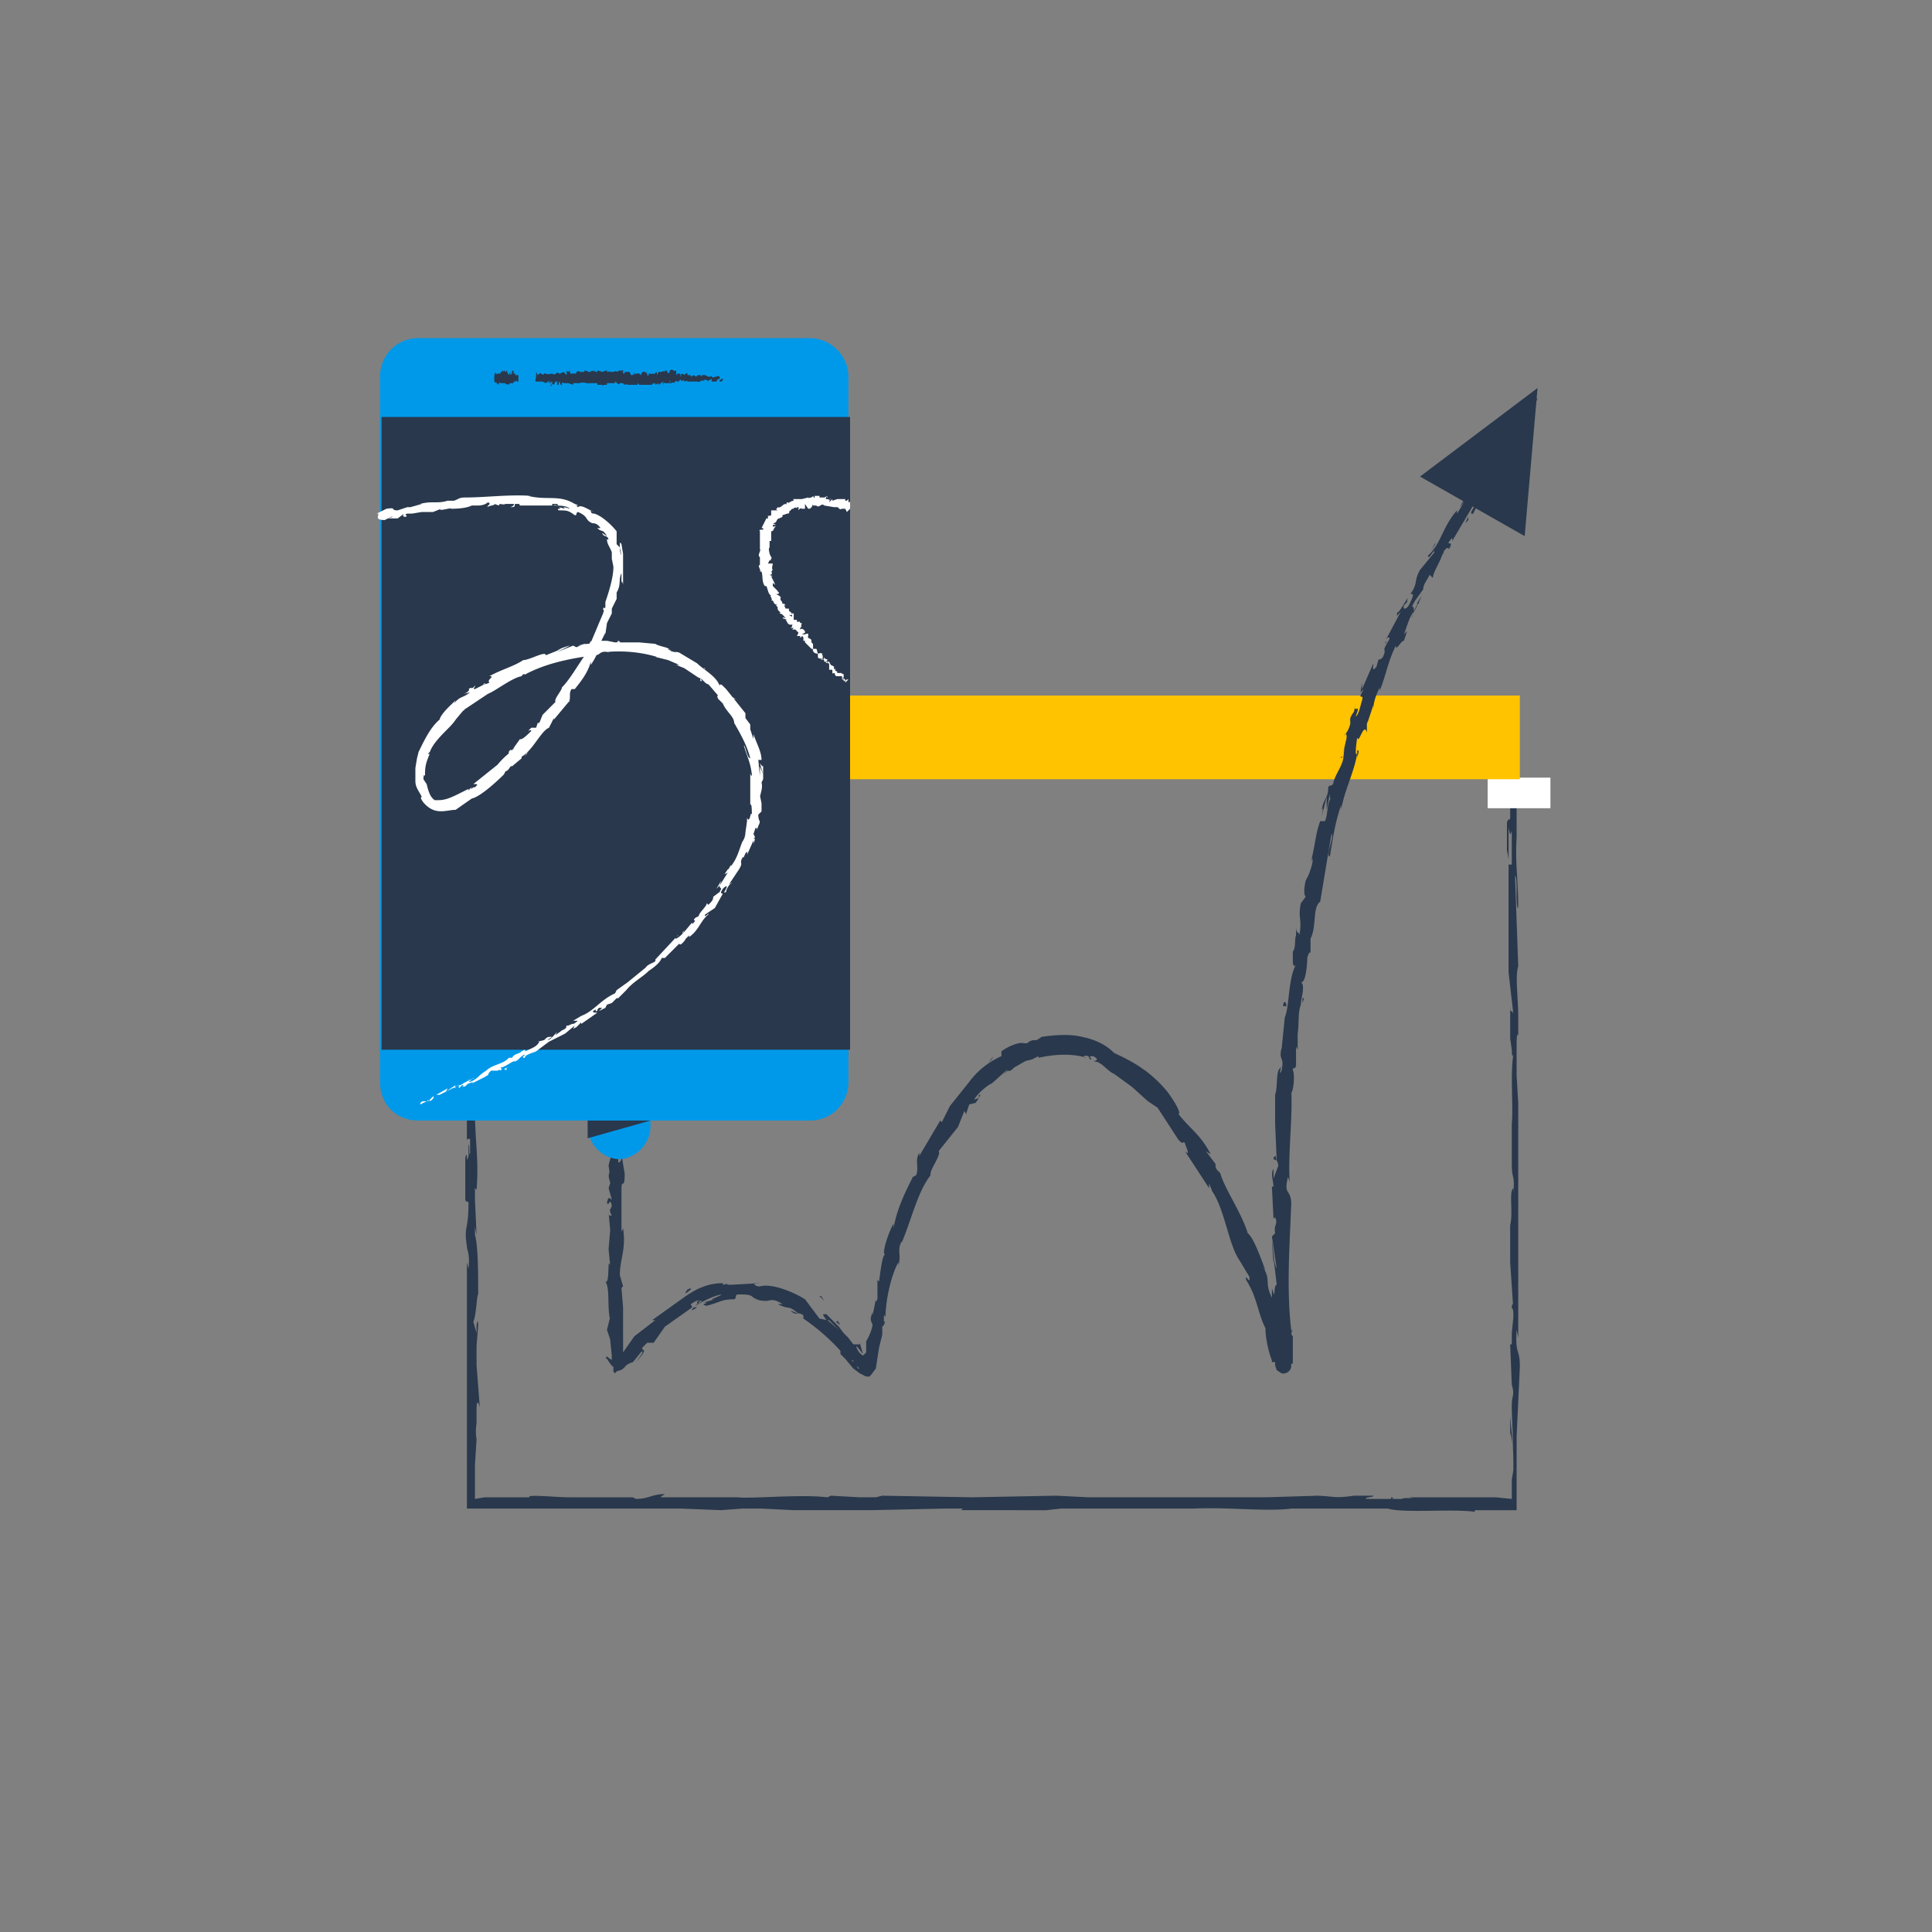 <svg width="120" height="120" fill="none" xmlns="http://www.w3.org/2000/svg"><rect width="100%" height="100%" fill="#808080" stroke="none"/><path d="M29.3 45.8l.3.1h.2-.5zM31.5 46c.4 0 .8-.1.6-.2-.4 0-.5 0-.9.2l-.5-.1H30c.5.1 1 .1 1.6 0v.1zM63.3 46.2h-.2.2zM83 46.2h-.2.2zM86.3 46.3h-.2.2zM63.3 46.2h0zM36 45.8h-.4.3zM54.6 46.3h-.1-.2.3zM48 46.3l.2-.1H48zM37.4 46.1h-.2.2zM59.4 46.3zM29 53.8s0-.1 0 0zM29.4 46v.1zM92.5 46.4c-.2 0-.1 0 0 0zM86.4 93c.6.1-1 .2 0 .2-.2 0 .8 0 0-.1zM36 45.8h.4-.3zM86.3 93.2h.1zM93.6 58.7v-.1.1zM93.8 48.2v0zM93.8 64.2v0zM93.8 69.9v-.1-.2.3zM29 71.1v-.3.3zM36 45.8H36zM94.4 64.4v0zM48 93.7h-.2.2zM94.4 68v.6-.6zM29 70.8z" fill="#29384C"/><path d="M28.9 64.9c0 .8 0 .4.1.5 0 1 0 .5-.1.9l.1 1.6s0 .1 0 0v2.9c.1-.1.2-.1.2 0v.8c-.1.4 0-.5-.1-.5V72.8v-1c-.2.7 0-.5-.2.1v2.6c.1.3.1 0 .2.2 0 1.8-.3 1.4-.1 2.7 0 .3.2.4.1 1.4l-.1-.4V85s0-.3 0 0v8.7h3.5-.3 2-.1 8.2l2.5.1 1.3-.1H47.8h-.5l2 .1h2.5c-.1 0 0 0 0 0h2.4-.1a6600.6 6600.6 0 014.6-.1h.4c.6 0 .4 0 0 0h.7l-.1.1H65l.9-.1h7.9-.3.7c2-.1 4.5.2 6 0h6c1 .3 4 0 5.4.2v-.1h2.6v-2.5-2.1l.2-4.3c0-1.2-.3-.7-.2-2.3l.1.5v-7.6-1.6-.3-1.5V71v-2.5l-.1-1.7v-2.2c0 .2 0-.5.1-.3v-1.1c0-1.3-.2-2.5 0-3.2l-.2-5.6c.2.1 0 2 .2 2 0-1.8-.2-2.7-.1-4.4V47.6v-.3.3c-.1.4-.2-1.2-.2-1.3V46c-.4 0-1 0-.4-.2H93.1l-1.6.1h.3H90h.2-3.9H85h.3-2 .6-1.4.8c-.7.1 0 .2-.9.2H80c-.2 0 0-.2 0-.2l-2.1.1c.1 0 .1 0 0 0H76.6h.2-3.4c-.3-.1 1 0 .6-.1h-4.8.3c-.2.3-1.2 0-2 0h.3l-3.8.1h.2H61.5c-2-.2-4 .1-5.8 0h.4-1.6.6l-1 .1c.6 0 0 0-.4-.1-.8 0-.1.2-1.3 0h.1l-1.2.1h.4H50h1c-.7-.2-.8-.1-1.2-.1h-1 .2l-2.6.1c1-.1.1 0 .2-.2h-2.1-.4c-.7 0 .1 0 0 0h-3.7l-2.6.2h.3-1.7l-.2-.1h-1 .5H34l.6-.1-2 .1h.5c-.2 0-.1 0 0 0h.9-.4c.4.2 1.6 0 2.5 0l-.4.2.9-.1h-.1l1 .1h.6-.3 2.1c1.4 0 0 0 1.2-.1l.7.2.1-.1H44.6c.3 0-.7 0 0 0 .3.1 1 0 1.6 0-.2 0-.8 0-.1.1h9.1-.2 2.7s-.8-.2.3-.2h-.2.5l-.4.1h.4l1 .2.4-.1h3.4-.1 8.7-.6H73h1-.6 1.2l-.2.1c1.7.2 3-.2 4.3 0H78 82c-.1 0-.2-.2.6-.2.7 0 1 .1.4.2h-.5 3.7-.2l1.7-.1c.5 0-.2.1.8 0 .6.1.1.2-.1.2h2.2-.5.8-.3.5l.4-.1h1.3c-1.2 0 .1.1-.9.1a7.5 7.5 0 01.6 0h1.2l-.1.1v.2c0-.4 0-.2.1.2v1.3-.5l.1 1v-.2 2.1c0 .4-.1 0-.2.4v2c0-.3 0-.4.1.3v-1.6V51.4c.1.5.1.5.2.2v2.1h-.2v3.5-.5V60.4L94 63c-.1-.4-.2.1-.2-.6V64.5l.1.7s0 .6.1.3c-.2 1.1 0 3.3-.1 4.3v2.5c0 1 .2.6.1 1.8v-.3c-.3.2 0 1.5-.2 2.3v-.2 2.5l.2 3c0-.4 0-.5-.1-.3 0 .4.1-.1.1.7l-.1 1v.7h-.1l.1 2.5V86c.2.7 0 .6 0 1.3v.3l.1 2.5-.2-2.1V89c.2.6.2 1.4.2 2.3l-.1.6v1.2l-1-.1h-5.4c.7.1-.5 0-.4.1H84.9c-.3-.1.5-.1.4-.2h-1-1 .8c-1.4.2-1.2 0-2.6 0h.4l-3.3.1c-.2 0-.3 0 0 0h-5.2.1-1s.2 0 0 0h-1.3.4-4l-2-.1-5.2.1-5.6-.1-.4.1h-1.1.1l-1.8-.1-.2.1c-1.7-.2-4.7.1-5.6 0H41l.3-.2c-.8 0-1 .3-1.8.3l-.2-.1H35h.3c-.7 0-2.7-.2-2.4 0h-2.3.1-.6l-.6.1v-.1c0-.2 0-.2 0 0v-.5-.8-.7l.1-1.6a3 3 0 010-1V86v-.2 1.7s0-.8.2-.1l-.2-2.6v-.5-.7l.1-1.3s0-.5-.1 0v.5l-.2-.7c.2-.5.2-1.6.3-1.7 0-1.3 0-3-.2-3.7v-.5l.1.5-.1-2.2v-.7l.1.1c.2-2.4-.3-3.9 0-6.5l-.1.3v-9.2V56c-.1-1.3.2-2.2 0-3.8v-1.5V49c0-1 .1.2.1-1.4 0-.6 0-1.7-.1-1.4l-.1.6V46c-.2 0-.3-.5-.4.8v1.3-.8 2.5c0 .4 0-.4.1.3 0 .4-.1.3 0 .8l-.1-.2V55c0-.8 0 1.6-.1 1.4l.1 3v-.2 1l.1 1.5c0 .7-.1-.4-.2-.2 0 0 0 1.2.2 1-.1.5 0 .5-.2.7.2.1 0 .5.2 1-.1.7-.2.2-.1 1 0 .4-.1-.3-.1-.3zM29 85v-.4.4zm0 1.7a556 556 0 000-.5v.5zm.6-3.6v0zM29.6 82.7v0zM63 46.2h.1zM46 93.8zM53.7 45.9h-.1.1zM49.7 45.9H49h.6zM46.6 45.8zM94.3 48z" fill="#29384C"/><path d="M81.2 46l.5-.1h-.5zM94.4 64.3v.1zM82.4 45.9h-.7.7zM33.1 45.8H33h.1zM33 45.8h-.2.2zM32.5 45.8h.3-.3zM37.2 45.8zM38.5 45.8h-1.2 1.2zM43.7 46.2h-1c.1 0 .4 0 0 0h1zM47 46.2c-.6 0 0 0 0 0 .3 0 .4 0 0 0zM70.4 46.2v.1c.3 0 0 0 0 0zM74.9 45.8h-.7.7zM77.5 46.4h-.2.7-.5zM93.7 68.9v-.1c0-.3 0-.4 0 0zM93.8 85.9v0zM50.6 93h.3-.6.3z" fill="#29384C"/><path d="M96.3 48.3h-3.9v1.9h3.9v-1.9z" fill="#fff"/><path d="M94.4 43.2h-65v5.2h65v-5.2z" fill="#FFC300"/><path d="M89.8 29.4c-.1.1 0 .2.2 0v-.2l-.2.2zM91.2 28.6c.2-.2.4-.5.2-.5l-.4.6-.4.2-.3.3a2 2 0 00.9-.7v.1zM91.9 28.4h-.2.2zM87.3 37.7v-.2.2zM86 40l.1-.2v.1zM91.9 28.4l.3-.1h-.3zM94.1 25.9l-.2.2.2-.2zM93.8 30zM92.4 30.3H92h.2zM94.5 26.3zM93.2 30zM37.7 77.6zM38.4 71.7zM84 44.2c.1-.1 0 0 0 0zM79.6 82.2c0 .6-.4-.7-.3 0 0 0 .4.7.3 0zM94.3 25.8l.2-.2-.2.2zM79.3 82.3zM81 54.8v-.1zM83.4 47l-.1.1V47zM80.4 59V58.8zM79.7 63.3V63v.2zM43.3 81.2h-.2s-.4.4.2 0zM94 26l.3-.2-.2.1zM81.4 59.3l-.2.7.2-.7zM60.9 68l-.1.2V68zM81 62l-.2.4.2-.4zM43 81.2z" fill="#29384C"/><path d="M39.5 84.6c.9-1 .3-.6.4-.9l.3-.3h.4l.7-1s.1 0 0 0l1.7-1.2-.1-.2c.2-.1.4-.3.6-.2-.2 0-.2 0-.2.2l.2-.2c.3 0-.3.2-.3.3.5-.3 1.1-.6 1.6-.7 0 .1-1 .4-.4.3l-.7.2c.6 0-.4.1.2.2.8-.2.9-.4 1.7-.4.2-.1 0-.2.2-.3.6 0 .8 0 1 .2.2.1.3.2.8.2.2 0 .4-.2 1 .2h-.3c.8.4.6 0 1.3.6l-.5-.2c.4.4.4 0 .8.3v.2a13 13 0 012.3 2c0-.1-.2-.2 0 0v.2l.3.3.5.6.4.3.4.2h.2l.1-.1.3-.4.2-1.3.1-.4.1-.4v-.5l.1-.1c.2-.5 0 0 0-.3s0-.4.1-.2c0-.9.3-2.5.8-3.4v.2c.2-.7-.1-.9.2-1.5v.1c.6-1.4 1-3.2 1.8-4.2-.1-.3.7-1.3.5-1.5l1.2-1.5.4-1 .1.2.2-.6.4-.1.2-.3-.3.1c.3-.5 1-1 1.1-1l1-.9-.3.4c.5-.6.2 0 .7-.5l.7-.4.4-.1.4-.2v.1c.9-.2 2-.3 3 0-.3 0-.2-.2.1-.1l.1.2c.3 0-.3-.2.2-.2.4.2.2.3 0 .3l.4.1h-.1c.2 0 .7.6 1 .7l1.1.8 1 .9.6.4 1.3 2c.4.4.2 0 .4.2 0 .1.4.9 0 .5l1.5 2.3v-.3l.2.5c.8 1.2 1 3.3 1.7 4.3l.6 1c.1.6-.3-.3-.2.2.7 1.1.7 2 1.2 3 0 .4.1 1.2.4 2v.1h.3l.4.1h.6V84v-1c-.2-.2 0-.3 0-.5 0 0 0 .3-.1.1-.3-2.5-.1-5.2 0-7.8 0-1-.5-.5-.2-1.7l.1.3c-.1-1.9.2-3.9.1-5.8v.3c.2-.3.2-1.4.1-1.4 0-.3.1 0 .2-.3V65l.1.2v-1c.1-.6 0-1.3.2-1.8 0-.4.3-1.2 0-1.4.3.1.4-1.1.4-1.6 0 .2.1-.4.2-.2v-.9c.4-.8.1-1.9.6-2.3l.7-4.2c.2.1-.4 1.4-.1 1.4.2-1.2.3-2 .7-3.2v.3c.2-1.2.8-2.3 1-3.5v.3c0-.2.2-.5 0-.5v.2c-.2.3 0-1 0-1 .1.5.4-1 .6-.3V45c0-.2.1-.2 0 0l.4-1.2v.3c0-.4.1-.8.4-1.4v.2c.4-1 .5-1.8 1-2.8 0 .4.3-.3.5-.3l.2-.6-.2.2c.2-.5.3-1 .6-1.4l-.1.4c0-.3.3-.6.4-1l-.3.6c.1-.6-.3 0 .1-.7l.5-.7c0-.3.2-.5.4-.9l.2.2c0-.4.6-1.2.6-1.6v.2l.1-.3c.2-.2.2-.2.3-.1.4-.7-.4 0 .2-.7v.2l1.3-2.2c.3-.1-.4.6 0 .5l.8-1.6.5-.8.7-1-.2.3c-.1-.1 0-.3.3-.6s.7-.7.8-1c0 .1.2 0 .1 0l.6-.7c-.3 0-.7.2-1 .4l-2.2 1 .1-.2-1.2.4.7.9c.2.1.4.4.3.2.5 1 1.8 2.1 2.6 3v-1.1l.1.4v-1.8l-.2.5a3 3 0 010-.8c0 .5 0 0 .1-.4h-.2c-.6 0-.2.3-1 .2h-1.4c-.2 0-.4.1-.8 0h.7l-1.3-.1.7.8-.2-.2c.6.4.8.6 1 .9l1 .8c-.7-.4-.2 0-.3.2l.5.6.4.4c0-.2.2-.5.2-1.1 0 0 .2-.6.3-.4.1-.8-.2.1-.2 0 0-.6.2-1 .4-1.5l.3-1.5c.2-1.3 0-1.3.2-2 .1-.5.2-.1.2-.1l.2-.7-.9.7c.2-.2.1-.2 0-.1-.4.3-.3.4-.8.7l.4-.6-1.2 1.2.2-.4c-.4.4-1 .9-1 1.1l.3-.2c-.2.2-.2 0 0 0 .2-.4.4-.4.5-.4l-.2.2c.2 0 .4-.2.7-.5l1-.9-.4.5.7-.7s0 .2-.3.5c.2 0 .4-.4.5-.4v.4c-.1 0-.3.4-.2.1l-.2.7-.1.5v.4l.1.4-.5.5.1.1c0 .1 0 .4-.1.3 0 .4 0 0 .1.2-.2.5-.3 1.6-.5 1.4 0 .3.2-.4.1.2l-.2.4-.3-.4s.3.3 0-.2c0 .1-.2 0-.3-.2 0-.2-.2-.4-.3-.5-.2 0-.5-.4-.9-.8H93.3v.1l.7-.2v.3h-.2v.2l.1.3v.7l-.2-.3.2.6c0 .3.1.4-.2.1v-.3l-.2-.2h.2c-.2-.3 0 0-.3-.1v-.4l.1.2-.3-.6c0 .1 0 .2-.2 0-.3-.4 0-.2-.2-.5-.2 0-.4-.4-.5-.3v-.3l-.5-.4v-.1h-.2a5 5 0 011.2-.4l.5-.2h.2v.1h-.2l-.5 1.1c-.1.2-.3.3-.3.2l-.7 1c.2-.4-.2.1.2-.4-.4.5-.6.5-.8 1.2 0-.3-.4.3-.5.6l.3-.4-.5.8v-.2c-.9 1-1 2.1-1.8 2.8 0 .4.4-.5.4-.2l-.9 1.1c-.4.7-.1.8-.6 1.5.1 0 .3-.1 0 .5-.2.5-.5.5-.4.2l.2-.2c0-.2.1-.4 0-.2-.2.3-.6 1-.6.8-.1.4 0 .2.2 0l-.9 1.7c.1-.1.2-.2.2 0-.6 1-.1.4-.4 1.1-.3.4-.2-.2-.4.6-.3.4-.2 0-.2-.2l-.7 1.6v-.4l-.1.6.2-.2-.2.4c0 .2.2-.1.1.3-.1.3-.2.9-.4 1 .4-1-.2 0 0-.8l-.1.5c-.5.7 0 .4-.4 1.2l-.2.3c.1-.3.2 0 .1.3l-.2.9.1-.4-.1.9v-.3c0 .5-.5 1-.6 1.6-.2.2-.2 0-.3.2 0 .7-.3.7-.4 1.4.1-.1.1-.2 0 .4l.3-1.2v.8l.2-1c0 .4 0 .3.1.2-.3.4-.2 1-.4 1.5L82 51c-.3.8-.3 1.5-.6 2.6l.1-.3c.1.2-.1.7-.2 1l-.2.4s-.2.8 0 1l-.3.4c-.2.9.1 1-.1 2 0-.3-.2 0-.2-.6v.6c-.1.2 0 .8-.2 1v.6s0 .5.2.2c-.5.9-.4 2.6-.7 3.3l-.2 2v-.1c-.2.8.2.5 0 1.4-.2.5 0-.5 0-.2-.4.1-.2 1.1-.4 1.7V69.8l.1 2.3c-.1-.3 0-.4-.2-.2 0 .3.2-.1.3.5l-.3.8v-.6c-.2.3 0 .8 0 1.1H79l.1 2 .1-.1c.2.5-.1.4 0 1l-.2.2.3 2c-.2-.4-.2-1.2-.3-1.7l.1 1.4v-.4l.2 1.7c-.3 0 0 2-.3 2.5.2.6.2 1.3.2 2v.5l.1.3.3.2a.5.5 0 00.6-.4v-.5V84.1l-.3-1c-.2.5-.2-.5-.4-.3l-.2-.5-.1-1c0-.4.1.2.2.2-.2-.8 0-.4-.1-1 0 .2-.2-.1-.3-.5v.6c-.5-1 0-1-.6-2l.2.3c-.2-.5-.7-2-1.1-2.3 0-.1 0-.3 0 0-.4-1.3-1.4-2.7-1.7-3.7 0-.1-.3-.2-.3-.5v-.1l-.6-.8.3.2c-.6-1.2-1.3-1.6-2-2.5.2-.1-.4-1-.7-1.4-1-1.2-2-1.8-3.3-2.4-.4-.4-1-.8-2-1-.8-.2-1.8-.1-2.5 0l-.3.2c-.2 0-.4 0-.6.2h-.3.1c-.3-.1-1 .2-1.4.5v.3a5 5 0 00-2 1.6L59 68.7l-.5 1-.1-.1-1.3 2.2v-.2c-.3.5 0 .9-.2 1.4l-.2.1c-.5 1-1 2-1.2 3.2V76c-.3.5-.8 2-.5 1.9-.2 0-.3 1-.4 1.7l-.1-.1v1.2c-.1.2-.2.2-.1 0l-.2 1v-.2c-.2.5-.1.5 0 .8a3 3 0 01-.4 1v.7l-.2.2a1 1 0 01-.4-.5v-.1a16.4 16.4 0 01.4.5l-.2-.7v.1H53l-.3-.4-.3-.3-.3-.4-.8-.8c0 .1-.3-.1-.1.2l.2.2h.1l.6.6-.7-.6-.5-.1-.9-1.2c-.8-.5-2.1-1-2.8-.8-.3 0-.3-.1-.4-.2h.4l-1.8.1c-.7 0 .4-.2-.5 0v-.1c-1 0-1.7.4-2.3.8L40.5 82h.2l-1.3 1-.7 1V82v-.8l-.1-1.2.1-.1-.2-.7c0-1 .4-1.6.2-2.9l-.1.2v-1.3V73.9c0-.8.2.1.2-1l-.2-1.2c0 .2 0 .5-.2.5v-.4c-.2-.1-.4-.4-.6.6l.1.7v.2-.6c-.2.4 0 .6 0 .8l-.1.3.2.7c-.1 0-.2-.3-.3.2.1.3.2-.4.3.2-.1.3-.2.2 0 .6-.2 0-.2 0-.2-.2l.1 1.1-.1 1.2.1 1c-.2-.6 0 1.2-.3 1 .3.4.1 1.6.3 2.4v-.2l-.2.8.2.6.1 1c0 .3 0 .3-.1.2-.1 0-.2-.3-.3 0 0-.1.1 0 .1 0l.2.3c.1.1.2.3.2.1v.4l.1.1c.2-.3.3 0 .7-.5.6-.4.1.2.9-.8.4-.3-.3.6-.3.6zm12.8-.8l-.3-.2.3.2zm1 1.2l-.2-.3-.2-.2h.1v.2l.4.3zM52 82l.2.3-.3-.2h.1zM51.5 82zM91.7 28.4zM60 69.2zM94.4 29h-.1z" fill="#29384C"/><path d="M90.5 29.2l.3.4c-.2-.1-.3-.3-.3-.4zM92.6 31.7zM84.3 47v.1zM88.4 36.7v0zM81.4 59.2zM88 37.5l.3-.5-.2.5zM92 27.5l-.1.1zM91.9 27.6l-.1.1zM91.6 28l.2-.3-.2.2zM95.3 25l.1-.2-.1.2zM95 26.2l.5-1.5-.1.1c0 .2-.4 1.3-.3 1.4zM93.4 30.5l.2-.7c0 .1-.2.3-.1 0-.4.9.1-.2-.1.7zM92.7 30.7c.1.2 0 0 0 0-.1-.1-.2-.1 0 0zM92.3 29.3c-.2.2 0 0 0 0zM91 32.5l.2-.2v-.2l-.2.4zM89.1 33.8l.1-.1-.3.5.2-.4zM79.7 62.5h.2c0-.3-.2-.4-.2 0zM79 75.6v0zM61.6 65.8l.1-.2-.3.4.2-.2z" fill="#29384C"/><path d="M94.7 33.3l.8-9.2-7.3 5.5 6.5 3.7z" fill="#29384C"/><path d="M33.5 45.6c0-.2-.1-.2 0-.2-.2-.1-.1-.3-.2-.3V45l-.1-.1H33v-.2l-.1.1v-.1l-.1-.1v.1h-.1-.1v-.1h-.1c0-.1-.1 0-.1 0 0-.1-.1 0-.2 0v-.1h-.1-.1l-.1.1h-.1l-.2.2h-.2v.2h-.1v.2l-.2.1s.1 0 0 0v.1h.1s0 .1 0 0v.8c.1 0 0 .1.1 0 .1 0 0 .1 0 .1h.1s0 .2.1.1v.1c.1 0 0 .1 0 .1h.2v.1h.1c0 .1 0 0 0 0h.1v.1c.1 0 .1 0 0 0h.1s0 .1 0 0h.1v.1l.1-.1h.1c.1 0 .1 0 0 0h.4v-.1h.1l.1-.1h.1v-.1h.1v-.1s.1-.1 0-.1h.1v-.1-.1h.1V46v-.1-.2h.1c0-.1 0 0 0 0zm-.5-1v.1zm.4 1.3zM37.4 45.6c.1-.2 0-.2 0-.2l-.1-.3V45l-.1-.1H37v-.2l-.2.1.1-.1-.1-.1v.1h-.1-.1v-.1h-.2c0-.1 0 0 0 0 0-.1-.1 0-.2 0v-.1h-.1-.1l-.1.1h-.1l-.2.2h-.2v.2h-.1v.2l-.2.1s.1 0 0 0v.1h.1s0 .1 0 0v.8c.1 0 0 .1.1 0 .1 0 0 .1 0 .1h.1s0 .2.1.1v.1c.1 0 0 .1 0 .1h.2v.1h.1c0 .1 0 0 0 0h.1s0 .1 0 0v.1h.1c.1 0 0 0 0 0h.1v.1l.1-.1h.5v-.1h.1l.1-.1h.1v-.1h.1v-.1-.1h.1v-.1-.1h.1V46v-.1-.2h.1c0-.1 0 0 0 0zm-.4-1v.1zm.4 1.3zM41.4 45.6c.1-.2 0-.2 0-.2l-.1-.3V45l-.1-.1H41v-.2l-.2.1.1-.1-.1-.1v.1h-.1-.1v-.1h-.2c0-.1 0 0 0 0 0-.1-.1 0-.2 0v-.1h-.1-.1l-.1.1h-.1l-.2.2h-.2v.2h-.1v.2l-.2.1s.1 0 0 0v.1h.1s0 .1 0 0v.8c.1 0 0 .1.1 0 .1 0 0 .1 0 .1h.1s0 .2.1.1v.1c.1 0 0 .1 0 .1h.2v.1h.1c0 .1 0 0 0 0h.1v.1h.1s0 .1 0 0c.1 0 0 0 0 0h.1v.1l.1-.1h.5v-.1h.1l.1-.1h.1v-.1h.1v-.1s.1-.1 0-.1h.1v-.1-.1h.1V46v-.1-.2h.1c0-.1 0 0 0 0zm-.4-1v.1zm.4 1.3z" fill="#FF805B"/><path d="M50.4 69.6H26c-1.4 0-2.4-1-2.4-2.4V23.4c0-1.3 1-2.4 2.4-2.4h24.3c1.3 0 2.4 1.1 2.4 2.4v43.8c0 1.3-1 2.4-2.4 2.4z" fill="#0099E9"/><path d="M45 23.7zM45 23.5v.1zM43.3 23.4zM42.2 23.3zM42 23.2zM43.3 23.4zM44.7 23.7zM43.7 23.3zM44 23.3zM44.6 23.4zM43.5 23.3zM33.6 23.9zM33.2 23.5zM41.7 23zM38.7 23.1v0zM44.7 23.7zM38.7 23.3zM41 23.1zM41.5 23.2zM40.7 23.2zM40.4 23.2zM34.5 23.8zM44.7 23.7zM40.7 24v-.1zM36.7 23.8zM40.5 24v-.1z" fill="#46515F"/><path d="M34.2 24v-.2c.1 0 0 0 0 .1.1 0 .1-.1.2 0l.1-.2s0-.2 0 0h.2s-.1 0 0 0h-.1v.2h.1v-.2c.1 0 .1.3.2.2v-.2.1s0-.1.1 0c0 .1 0 0 0 0h.3l.3.1v-.1h.3s0-.2 0 0c.2 0 .3-.1.4 0 0-.1.1 0 .1 0h.1c0 .1 0 0 .1 0H37s0 .2 0 0h.1v.1h.3v-.2.2s.1.1.1 0h.2v-.1h.5v-.1c.1 0 .2.3.3.1H38.7c.1.2.2 0 .3.1h.6s0-.2.1 0h.4c.1 0 0 0 0 0h.4v-.1c0 .1.1 0 .2 0v.1c.1 0 .2-.2.2 0l.3-.2c0 .2-.1 0 0 .2 0 0 0-.2.1-.1h.3v-.2c0 .1.1 0 0 .2h.1s.1-.1.2 0c0 0 0-.2.2-.1v.1s0-.2.1-.1v-.1h.1c.1 0 0 .1 0 .1l.2-.1v.1s0-.1 0 0c.1 0 .2-.1.2 0h.3c0-.2 0 0 0 0H43.3c.2.1.3-.2.4 0v-.1c.1.1 0-.1.1 0h.1s0-.1 0 0l.1.1c0-.2.1 0 .2-.2v.2s0 .1 0 0c0 0 .1 0 0 0 .1 0 0 0 0 0h.3l.1-.2c0 .1 0 .1.1 0v.2s0-.1 0 0h.1l.1-.1c0 .1 0 0 0 0 0-.2-.1 0-.2 0v-.1c0-.1 0 0 0 0v-.1c-.1-.1-.2 0-.2 0v.2-.3.1h-.1s-.1.1-.1 0c0 0 0 .1-.1 0 0 0 0-.1-.1 0H44l-.2-.1v0h-.1-.1V23.4l-.1-.1h-.1-.1c0 .2-.2 0-.2 0l-.2.1v-.1h-.1-.1v-.1c-.1-.1-.2.2-.2 0v.1l-.1-.1s0 .1-.1 0v.2s-.1-.1 0-.1l-.1-.1h-.1l-.1.1V23c-.1.1-.1 0-.2 0v0c-.1-.1-.1 0-.2 0v.1l-.1.1s0-.1 0 0l-.1-.2c0 .1 0 0-.1 0v.1c0 .1 0 0 0 0v.2c0-.1 0 0 0 0v-.2c-.1-.1-.2 0-.2 0 0 .1 0 0 0 0h-.2l-.1.2v-.2s-.1.1-.1 0v.1s-.1 0 0 .1c-.1-.2-.3 0-.3-.1h-.1s0 .2-.1.1c0-.3-.1 0-.1-.2h-.2l-.1.2v-.1.1l-.1-.1c0-.1 0 0 0 0h-.2c0 .2 0 0 0 0l-.2.1.1-.2c0 .2-.1.2-.2.2l-.1-.2h-.3v.1h-.1V23h-.1c0 .2 0 0-.1 0l-.2.1c0-.1-.2 0-.2 0h-.2c0-.1 0 0-.2 0v-.1l-.3.1-.3-.1v.1H37l-.1-.1v.1c-.1-.2-.3.1-.3 0l-.3-.1v.2-.1H36s-.1-.2 0 0c0-.1-.2 0-.2 0v.1c-.1 0-.1 0 0 0h-.2-.1-.2.1V23l-.1.1c-.1-.1-.1 0-.2 0h.1s0 .1 0 0v.2l-.2-.2-.2.1h-.1c-.1-.2-.2.2-.4 0-.1 0-.3.1-.4 0h-.1c-.1.2-.2-.1-.3 0 0 0 0 .1 0 0l-.1.1-.1-.2v.2c0 .2-.1.4 0 .4 0 .1 0 0 0 0H33.7l.2.1.1-.1v.1l.1-.2v.2s.1 0 0-.1l.1.1v-.1c.1 0 0 .1.1 0v.2zm1-.3zm.2 0zm-.2-.6z" fill="#29384C"/><path d="M35.2 23.2zM43.3 23.4zM36.6 23.9zM43.8 23.7zM44 23.7zM44.2 23.7zM41.5 23.8zM42.3 23.6zM40.7 24zM42.3 23.7zM44.9 23.8zM44.9 23.7zM45 23.7h-.1zM44.7 23.7zM44.6 23.7zM44.3 23.3c0-.1 0 0 0 0zM44.1 23.3zM42.9 23.3zM42.7 23.7zM42.5 23.1zM40.4 23.2zM39.5 23.3s0-.1 0 0zM36.8 23.1zM32.3 23.7zM32.3 23.5v.1zM32 23.4zM32 23.3zM31.9 23.2zM32 23.4zM32.3 23.7zM32.1 23.3zM32.2 23.3zM32.2 23.4zM30.7 23.5zM31.8 23zM31.4 23.1v0zM32.2 23.7zM31.7 23.1zM31.8 23.2zM31.7 23.2zM31.7 23.2zM30.9 23.8zM32.3 23.7zM31.7 24v-.1zM31.2 23.8zM31.7 24a1.1 1.1 0 000-.1z" fill="#46515F"/><path d="M30.8 24v-.2.1s0-.1 0 0v-.2s0-.2 0 0v0l.1.2v-.2.1s0-.1 0 0l.1.1v-.1s0-.1 0 0c0 0 0-.2 0 0 0 0 0-.1.1 0 0-.1 0 0 0 0 0 .1 0 0 0 0s0 .2 0 0h.1v-.1.2s0 .1 0 0v-.1h.1v-.1.1h.1v.1c.1-.1.1 0 .2 0 0 0 0-.2 0 0v-.1c0 .1.1 0 .1 0v.1s0-.2 0 0v-.2.1c.1 0 0 0 0 0h.1v-.2.2s0-.1 0 0v-.1.1h.1v-.1-.1.1s0-.1 0 0c0 0 0-.1 0 0h.1c0-.2 0 0 0 0 0 .1.1-.2.1 0v-.1c0 .1 0-.1 0 0 0 0 0-.1 0 0v-.1.2s0 .1 0 0h.1c0-.1 0 .1 0 0v-.2c0 .1 0 .1 0 0v.2s0-.1 0 0v-.1c0 .1 0 0 0 0 0-.2 0 0 0 0v-.1c0-.1 0 0 0 0v-.1c0-.1 0 0 0 0v.2-.3.1s0 .1 0 0c0 0 0 .1 0 0 0 0 0-.1 0 0v-.1 0H32V23.3c0 .2 0 0 0 0v.1H32v-.2c0-.1 0 .2 0 0v0s0 .1 0 0v.2a1 1 0 010-.1v-.1h-.1v-.1c0 .1 0 0 0 0v0c0-.1 0 0 0 0v.2s0-.1 0 0V23c-.1.1-.1 0-.1 0v.1c0 .1 0 0 0 0v.2c0-.1 0 0 0 0v-.2c0-.1 0 0 0 0 0 .1 0 0 0 0v0s0 .1 0 0v.1l-.1.1v-.1-.1l-.1.2v-.1 0c0-.1 0 0 0 0 0 .2 0 0 0 0v-.1.2l-.1-.2V23c0 .2 0 0 0 0l-.1.1c0-.1 0 0 0 0 0-.1 0 0 0 0l-.1-.1v.1l-.1-.1v.1c0-.2 0 .1 0 0V23v.2-.1c-.1 0-.1-.1-.1 0 0 0 0-.2 0 0 0-.1 0 0 0 0v.1H31V23v.1c0-.1 0 0 0 0s0 .1 0 0v.1h-.1c0-.2 0 .2 0 0 0 0 0 .1-.1 0 0 .2 0-.1 0 0 0 0 0 .1 0 0v-.1a1.4 1.4 0 00-.1.2v.4c0 .1 0 0 0 0v0l.1.1v-.2.1s0 .1 0 0v.2zm.2-.3zm0 0zm0-.6z" fill="#29384C"/><path d="M31 23.2zM32.1 23.7zM32.2 23.7zM31.8 23.8zM32 23.6zM31.7 24zM32 23.7zM32.3 23.8zM32.3 23.7zM32.3 23.7zM32.2 23.7zM32.2 23.3c0-.1 0 0 0 0zM32.2 23.3zM32 23.3zM32 23.7zM32 23.1zM31.7 23.2z" fill="#46515F"/><path d="M31.5 23.3s0-.1 0 0z" fill="#29384C"/><path d="M31.2 23.1z" fill="#46515F"/><path d="M52.8 25.9H23.7v39.3h29.1V26z" fill="#29384C"/><path d="M25.8 68.6l.2-.1-.2.1zM26.7 68.4c.2-.1.3-.3.2-.3l-.3.3h-.3s-.2 0-.2.2l.6-.3v.1zM39 61.5zM45 55.3s.1 0 0 0zM46 54zM39 61.5l.2-.1-.2.1zM28.4 67.4h-.1.1zM35.9 63.8l-.1.1zM33.4 65.4v-.2.2zM29.1 67.4zM37.7 62.6zM26.9 31.8zM23.4 32zM47.1 51.5zM30 42.5c.3-.1-.4.3 0 .1 0 0 .3-.3 0-.1zM28.5 67.4zM30 42.6zM46.6 45v.1zM47.3 49.8v-.1.1zM45.2 43v-.2.2zM43.3 41.2l.1.1zM34.4 31.5h-.1s-.3 0 0 0zM28.4 67.5v-.1zM44.6 43.3l-.2-.3.2.3zM32.9 45.5zM43.6 42.3l-.1-.2v.2z" fill="#fff"/><path d="M31.7 31.5c.4 0 .2-.1.3-.2.4 0 .2 0 .3.1h2v-.1h.3c.2.2-.2 0-.2.1.3 0 .8 0 1 .2 0 0-.6-.2-.3 0l-.4-.1c.3.2-.2 0 0 .2.5 0 .6 0 1 .3.2 0 0-.1.2-.2.7.3.4.5.9.7.1 0 .3 0 .5.3h-.2c.3.3.3 0 .6.5l-.3-.2c.1.3.3.1.4.4h-.1c0 .3.2.5.3.8v.4l.1.5s0-.2 0 0c0 .7-.3 1.6-.5 2.2v.3c0 .1-.1.1-.1 0-.1.3 0 .1 0 .2 0 .2-.1.2 0 .1l-.8 1.9v-.1c-.2.3 0 .5-.3.8-.5.7-1 1.6-1.5 2.1 0 .2-.5.7-.4.9l-.8.8-.2.5h-.1l-.1.3H33l-.2.2s.2-.1.2 0c-.2.2-.6.6-.7.5l-.5.7.2-.2c-.3.4-.2 0-.4.3v.1a5 5 0 00-.7.7l-1.5 1.2c.3 0 .3 0 .1.2h-.1s.2-.2 0 0-.2 0 0 0c-.2 0-.2.1-.3.2V49l-.6.3c-.6.3-.9.4-1.3.4H27c-.3-.2-.4-.6-.5-1l-.2-.3s0-.4.1-.2c0-.5 0-.7.3-1.4 0 0-.1.1-.1 0l.1-.1c.3-.8 1.3-1.5 1.6-2l.5-.6c.2-.2-.1.2 0 0l1.5-1c.5-.2 1.5-1 2.1-1.1.1-.2.2-.1.3-.1h-.1c1.3-.7 2.8-1 4.3-1.2.5 0 .2-.3 1-.2h-.3c1.1-.1 2.2 0 3.2.3h-.1l.8.2c.1 0 0 0 0 0l.7.3H42l.5.2.9.6c.2 0 .4.4.6.4l.6.7c-.1 0 0 .2 0 .2l.3.3c.2.5.7.8.7 1.2.4.7.8 1.4 1 2.2-.2 0-.3-.8-.4-.8.2.7.4 1 .5 1.8 0 .2-.1 0-.1-.1v2c.1-.2.1.5.1.6-.1-.3-.1.6-.3.2v.2c0 .1 0 .1 0 0l-.1.7v-.1c0 .2 0 .4-.2.7-.2.5-.3 1-.7 1.5 0-.2-.1.2-.2.2l-.2.3.2-.1-.5.8.1-.3-.3.5.2-.2c0 .3.2 0 0 .4l-.4.3c0 .2-.1.3-.3.5l-.1-.1c0 .2-.5.6-.5.8l-.2.1c-.3.3.2 0-.2.4v-.1c-.3.3-.6.8-1 1-.2 0 .3-.3.1-.2l-1.4 1.5c.1.2-.4.2-.6.5 0 0 0-.1 0 0L39 61l-.7.5-.1.2c-.9.4-1.3 1.1-2.1 1.4 0 0 .1-.1 0 0l-.5.3h.3l-.4.3c.3-.2 0-.1-.2 0-.3 0 .1.1-.4.3l-.4.3.1-.2c-.2.2-.4.5-.6.5l.3-.2c-.3 0-.3 0-.5.2l-.4.1h.1c-.2.4-.6.4-1 .7.4-.3.1 0 .1-.2l-.2.1c-.2.2-.4.1-.6.4h-.2c-.3.1 0 0 0 0-.3.4-1 .4-1.4.8-.5.3-.5.5-1 .7-.2 0 .1-.1.1-.1-.3 0-.5.2-.7.3-.3 0-.2.1-.4.2l.1-.2-.6.4.1-.2-.7.4h.2l.4-.2-.2.1 1-.5v.2l.2-.2s.2 0 0 .1c.3 0 .2-.1.4-.2l.3-.1-.1.1.8-.4c.5-.3 0 0 .4-.4h.4s.2-.1.2 0c.2-.3 0 0 0-.2.3 0 .8-.5 1-.4 0 0-.4.1-.1 0 .2 0 .3-.3.6-.4 0 .1-.3.2 0 .2 0-.2.5-.3.7-.4l.8-.6 1-.5.6-.5-.1.2.2-.1.3-.3v.1l1-.7c-.1 0-.5 0-.1-.2v.1l.2-.1-.2.1c.2 0 0 0 .2-.2h.2l-.2.2.4-.2.1-.2.3-.1.3-.3h.1l.5-.5c.4-.5 1-.8 1.4-1.2.3-.2.7-.5.8-.8h.2l.5-.5-.2.2.6-.6c0 .2.3-.1.4-.3l-.2.2.4-.4v.1c.6-.4.7-1 1.2-1.4.1-.2-.3.3-.2 0l.6-.4.5-.9c-.1 0-.2 0 0-.3.2-.2.3-.2.2 0-.1.2-.2.3 0 .2 0-.2.3-.6.3-.5.1-.2 0 0-.1 0l.6-.9s-.1 0 0 0c.3-.5 0-.3.2-.7.1-.2 0 .2.2-.3.2-.2.1 0 .1.1l.4-.9v.2l.1-.3h-.1l.1-.1-.1-.2.2-.6c-.2.5.1 0 0 .4l.1-.3c.2-.4 0-.2 0-.7l.2-.2v-.1-.6.2l-.1-.5v.2c0-.3.2-.6.1-1l.1-.2v-.9c0 .1 0 .2-.2-.1l.2.7-.2-.5v.6c0-.2 0-.2 0 0l-.1-1h.2c0-.5-.3-1-.5-1.6v.3l-.2-.6V45l-.3-.4v-.3l-.8-1c.1.2 0 0 .3.2l-.3-.2-.4-.5-.2-.2s-.2-.2-.2 0c-.2-.6-1-1-1.4-1.4l-1-.6c-.3-.2-.3 0-.7-.2-.3-.2.2 0 0 0 0-.2-.5-.2-.9-.4h.1l-1.1-.1h-1.3c.1 0 .2 0 0-.1-.1 0 .1.1-.2.1l-.5-.1h.4-.7c-.5 0-.5.2-1.1.2l-.5.2-.2-.1-1 .4.8-.4a3 3 0 00-.8.3l.3-.1-1 .4c0-.3-1 .3-1.4.3-.6.4-1.4.6-2.1 1 .4 0-.2.2 0 .4a1 1 0 01-.3.1l-.6.3c-.2 0 .1-.2 0-.2-.3.3-.1 0-.4.2.1 0 0 .2-.3.3l.4-.1c-.5.4-.6.2-1 .7l.1-.2c-.2.2-.9.8-1 1.2 0 0-.1 0 0 0-.6.5-1 1.4-1.3 2l-.1.4-.1.6v.8c0 .4.2.6.4 1-.2 0 .2.6.7.8.5.2 1 0 1.4 0l1-.7c.5-.1 1.5-1 2-1.5l.1-.2c.2 0 .3-.4.4-.3l.6-.5V47c.7-.4 1.2-1.6 1.7-1.8l.3-.6v.1l1-1.2-.1.2c.2-.4 0-.6.2-.9h.2c.4-.5.8-1 1-1.7v.2c.2-.3.6-1 .4-1l.5-1v.1l.1-.7c.1 0 .1 0 0 0l.3-.6v-.3l.3-.6v-.5.1c.3-.5.1-.8.3-1.2v.7s0-.4.1 0V35v-.3-.3l-.1-.6s-.1-.2-.1 0v.2l.1.5a1 1 0 01-.1-.5l-.2-.2V33c-.4-.5-1-1-1.4-1.1-.2 0-.2-.1-.2-.2l.2.1c-.3-.1-.8-.5-1-.3-.3-.2.3 0-.2-.2-1-.6-1.7-.2-2.9-.5h.2c-1.4-.1-2.8.1-4.1.1-.4 0-.4.1-.7.2h-.4c-.6.2-1 0-1.7.2h.1l-.7.2h-.2l-.6.2c-.5 0 0-.2-.7-.1l-.6.3h.3-.2c0 .2-.2.4.4.4l.4-.2h.1l-.3.1H24.7l.4-.3s-.2.2.1.2c.2-.1-.2-.1.1-.2H25.6l.6-.1h.7l.5-.2c-.3.2.7-.1.6 0 .2 0 .9 0 1.3-.2h.4s.4 0 .6-.2c.3.1-.1.2 0 .3 0-.1.5-.1.4-.2l.3.1c0-.2.2 0 .4-.1h.5c.1.1-.2.2-.2.2zm6.4 3.7V35v.2zm0 .7v-.3.3zm.5-1.6V34.2zM38.5 34v.1zM38.9 61.6zM33.4 44.8zM35.3 63.7zM33.8 64.7h-.2.2zM32.6 65.3zM46.7 49.8c0-.1 0 0 0 0zM44.4 55.7v-.2.2zM44.7 43.4zM44.6 55.3l-.1.2.1-.2zM27.3 67.9zM27.2 68zM27 68h0zM29 67.2z" fill="#fff"/><path d="M29.4 67l-.4.1s.4 0 .4-.2zM31.7 66.2l-.4.2s.2 0 0 .1c.5-.2-.2 0 .4-.3zM33 65.6c-.3.1 0 0 0 0 .1 0 .1 0 0 0zM41.4 59.5c.2 0 0 0 0 0zM42.5 57.8l-.1.1v.1l.1-.2zM43.7 57.3l.2-.2-.2.2zM43.7 41.4v.1c.1.1.2 0 0 0zM36.3 40l-.4.1h.4zM32.7 46.8l-.1.2.2-.3-.1.1zM52.7 42.5v-.1zM52.7 42.2c-.1 0-.2 0-.2.2l.1-.1c.1 0 0 0 0 0zM51 40.5zM50 39.3zM50 39zM51 40.5zM52.2 42.2zM51.5 40.9zM51.9 41.2h-.1zM51.3 40.6zM52.3 31zM52.8 31.5zM49.8 38.6zM48 35h-.3.2zM52.2 42.2zM47.7 35zM49.1 37.8zM49.5 38.5zM48.8 37.5zM48.6 37.1zM51 30.9zM52.3 42.1zM48.2 37.8zM47.8 32zM48 37.6l.1-.1z" fill="#fff"/><path d="M51.4 30.8v.1c-.1 0 0 0 0-.1l-.2.1h-.3v.1h-.2s.1 0 0 0h.2v-.2h-.3v.1c-.1.1 0-.2-.2 0 0 0 0 .1 0 0-.2 0-.1.1-.2 0l-.4.1h-.5c-.1 0 0 0 0 .1-.2 0-.3.2-.4.1-.1 0 0 .2-.1.1-.2 0-.3.3-.5.2 0 .1-.2.1 0 .2h-.4V32s-.2.1-.2 0v.2h-.1l-.1.2-.2.4h.1c0 .1 0 0 0 0v.1h-.1s-.2 0-.1.1v.7s0 .1 0 0v.4c.1.1-.2.4 0 .5v.5c-.2 0 .1.3 0 .4.1 0 0 0 0 0h.1c.1.3 0 .6.2.9h.2-.1c.1.2.1.5.3.6-.1 0 0 .1 0 .1 0 .1.1.1 0 .2h.1l.1.2c.1 0 0 .1.2 0-.2.1 0 .2 0 .2v.1c0 .2.3.2.1.3.2 0 .3.2.4.3-.1 0-.1-.1-.2 0l.3.1h-.1c.1.1.1.3.3.3 0 0 0 .1 0 0h.2c-.2 0 0 .1-.2.2h.2l-.1.1h.2l.2.2-.1.2h.2v.1c.1 0 .1-.2.2 0v.2h.1v.1s0-.1 0 0l.2.2c0 .1 0 0 0 0l.2.2c.2 0 0 .1.1.1 0 .1.1.2.3.2v.2c0 .2.4 0 .4.3 0 0-.1 0 0 0h.2-.1c0 .2.1 0 .1 0v.1h.1V41.6h.3-.1v.2s.1 0 0 0c.1.1 0 0 .1 0s0 .2.2.2h.3v.2h.1v.1h.1c-.1 0 0 0 0 0 0-.2-.1-.1-.2-.2h.1v-.2c0-.1-.2 0-.1-.1H52v-.1s-.2 0-.1-.2v.1c0-.1-.2 0-.1 0v-.2c0 .1 0 0 0 0l-.2-.1-.1-.2h-.2l.1-.1c0-.1-.2 0-.2-.2 0 0 0 .2-.2.2 0 0 0-.1.1 0v-.1-.1-.1s0-.1 0 0c-.1 0 0-.1 0-.1-.1 0-.2-.1-.2 0-.2 0-.1-.2-.2-.3h-.2V40 40l-.1-.1v-.1c0-.2-.3-.1-.2-.3v-.1c0-.1-.2 0-.2 0h-.2l.2-.1v-.1l-.1-.1c-.1-.1-.2 0-.2 0V39l.1-.1c-.1 0 0-.1 0-.2h-.1-.2.2c0-.2-.2 0-.2-.1v-.1h-.1-.1v-.2-.2h-.1v.2l-.2-.1h.2c0-.2-.2-.2-.2-.3v-.1h-.2l-.1-.2h.1l-.1-.1h-.1c0-.2-.2-.2-.1-.4l-.1-.1-.2-.1h.1c.2-.1 0-.1 0-.2l-.1-.1-.2-.2h0v-.2l.1.1c.1 0 0 0 0-.1L48 36c-.1 0 0 0 0 0l-.1-.2h.1l-.2-.1c.3 0 0-.2.2-.3-.1-.1 0-.3 0-.4h-.3l.1-.2h.2-.1c-.1-.1.1-.1 0-.2l-.1-.2c0-.1-.1-.3 0-.4v-.1-.3h.1V33c.2 0 .1-.2.3-.3H48v-.1h.2l-.2-.1c.3 0 .2-.3.4-.3l.2-.1V32l.3-.1s.2 0 .1-.1l.1-.1.1-.1h.1c0-.1.2-.1.2 0v-.1h.1v.2s.1-.2.2-.1h.2v-.1H50v-.2l.2.3c.1 0 .2 0 .3-.3v.1h.2c.2.2.3-.2.5 0l.6.1h.2c.1 0 .1.2.3.1h.2l.1.2.2-.2v-.4c0-.1 0 0-.1 0V31l-.1.1v-.1.1h-.1V31h-.1-.1-.1L52 31l-.3.1v-.1l-.2.2.1-.3-.1.2v-.1c0 .1 0 0-.1 0h-.1v-.1zm-1.6.2zm-.1 0v.1zm.3.6zM50 31.5zM51 40.5zM47.9 31.8zM51.3 41.2zM51.5 41.4zM51.6 41.6zM49 38.8zM49.9 39.6zM48.2 37.8zM49.8 39.6zM52.4 42.3zM52.4 42.3zM52.5 42.3zM52.2 42v.1zM52.1 42v.1s0-.1 0 0z" fill="#fff"/><path d="M52 41.5h.1c0-.2 0 0 0 0zM51.9 41.3zM50.6 40h.1zM50.1 40v.1zM50.4 39.5zM48.7 37.1v.1zM48 36h.1zM48.3 32.6z" fill="#fff"/><path d="M90 29.2c-.1.1 0 .1.1 0l.1-.2-.3.2zM91.3 28.3c.2-.2.5-.5.3-.4l-.5.5-.3.2-.4.4 1-.7zM91.9 28h-.1zM87.5 37.5v-.1.1zM86.3 39.8zM91.9 28h0zM94 26a4 4 0 00-.3.2l.3-.2zM94 29.7v-.2.2zM92.2 30c0-.1-.2 0-.2 0h.2zM94.7 25.9zM93.2 30v-.1zM38 77.4zM38.5 71.4zM84.4 44.2c0-.1 0 0 0 0zM79.3 81.5c.1.5-.3-.8-.2 0l.2.1v-.1zM94.1 25.8l.3-.2-.3.2zM79.1 81.5zM81.4 54.7zM83.6 46.9v0zM80.7 59V58.8zM80.1 63.3v-.1-.1.2zM42.9 80l-.2.1s-.4.5.2 0zM94 26l.1-.2-.1.2zM81.4 59.2l-.2.7.2-.7zM60.4 68.8v0zM81 62l-.1.3V62zM51.4 82l-.2-.2.2.3zm.7 1.1a132.2 132.2 0 01-.1-.4l.1.4zM51 80.5l.2.3-.3-.3zM50.6 80.3l.1.1zM91.7 28zM59.7 70h-.1zM94.4 28.9zM90.8 29l.3.4-.3-.4zM92.6 31zM84.2 47c0 .2 0 0 0 0zM88.4 36.5l-.1.3.1-.3zM81.4 59.1zM88 37.3l.3-.5-.3.5zM92.2 27.4H92zM92 27.5zM91.8 27.7l.2-.2-.2.2zM95.2 25zM94.9 26.3l.4-1.4-.4 1.4zM93.5 30.4l.3-.8c-.1.1-.2.3-.1 0l-.2.8zM92.7 30.6c.3.3 0 0 0 0-.1-.2-.2-.3 0 0zM92.5 29.2c-.3.2 0 0 0 0zM90.9 32.3l.2-.3V32l-.2.4zM89.4 33.7l-.2.4.2-.4zM80.2 62.5v-.1c0-.2 0-.3 0 0zM79.6 75.6v0zM61.2 66.8l.2-.2-.4.4.2-.2z" fill="#29384C"/><path d="M38.5 72c-1.1 0-2-1-2-2v-.4h3.9v.4c0 1-.9 2-2 2z" fill="#0099E9"/><path d="M36.5 69.6h3.9l-3.9 1.1" fill="#29384C"/></svg>
